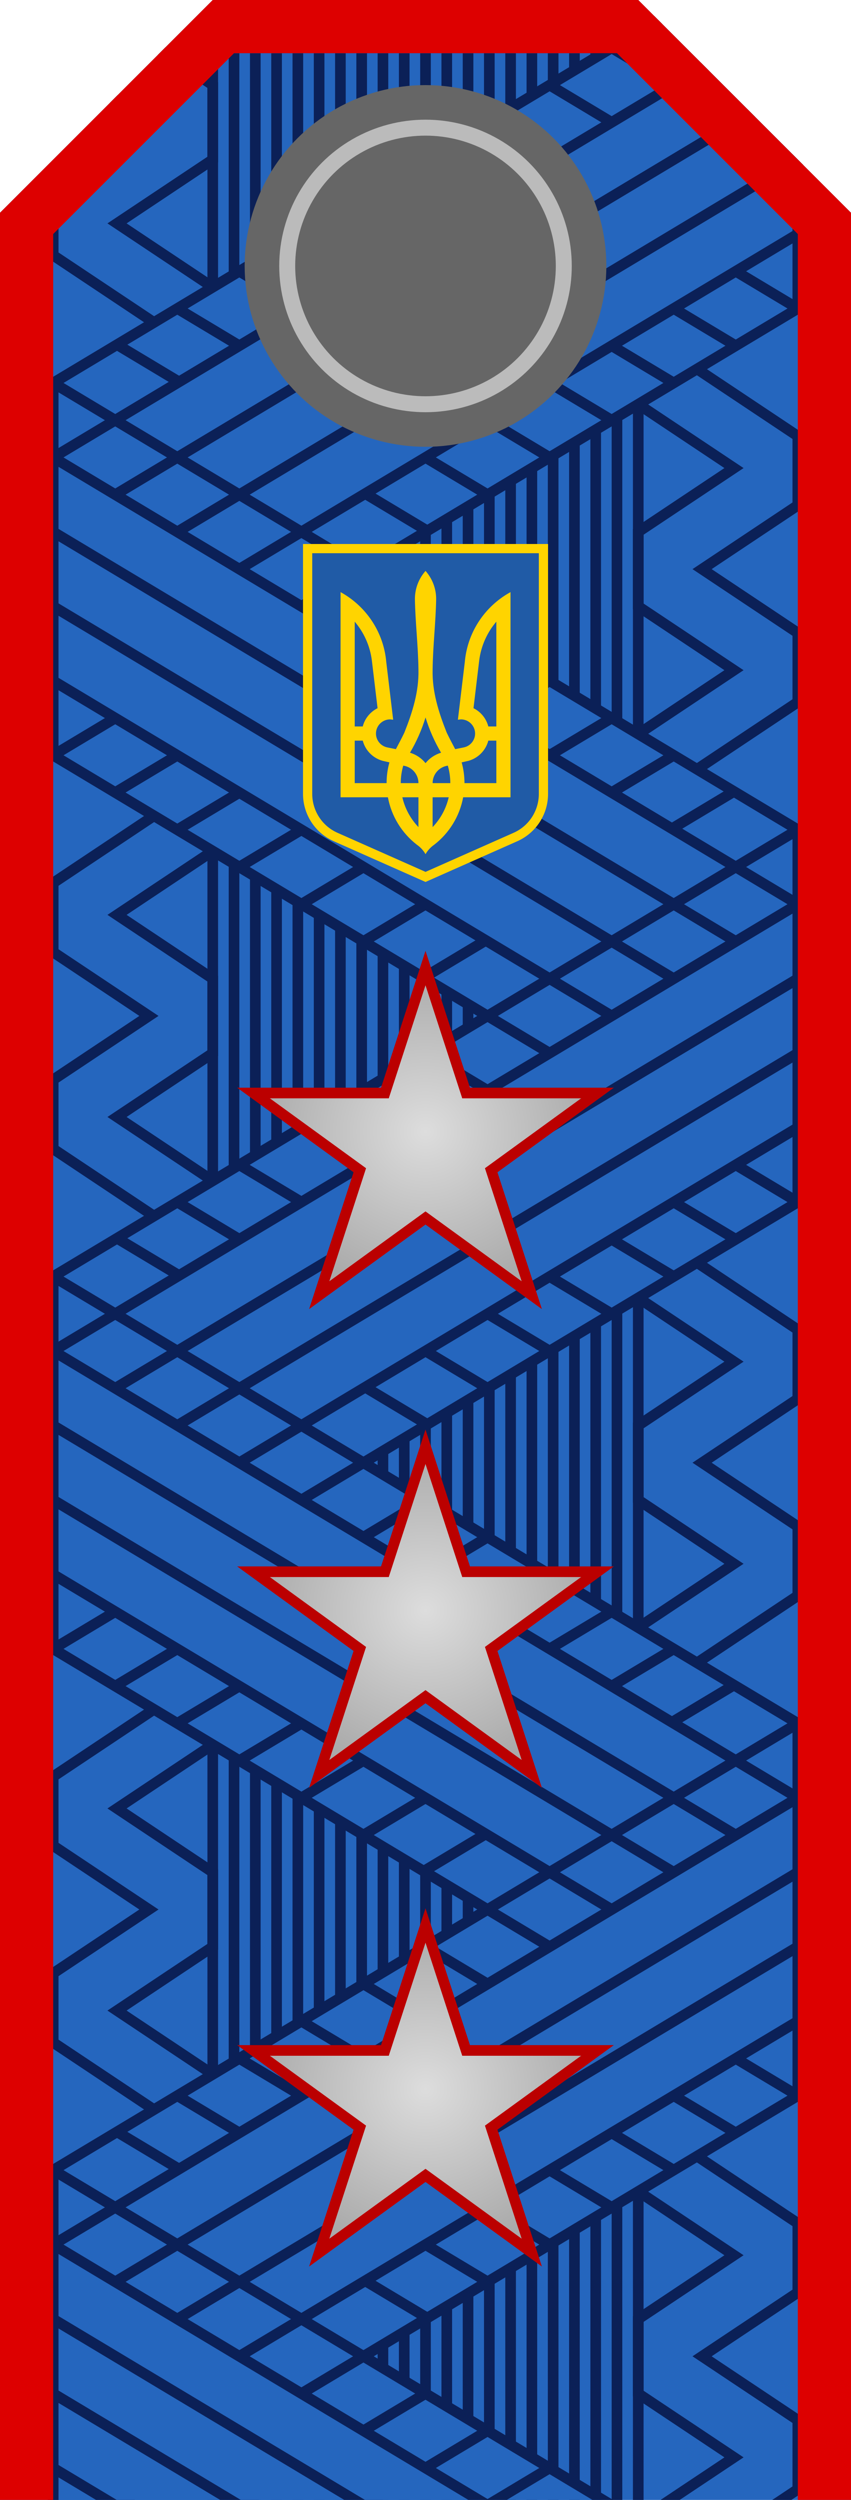 <?xml version="1.0" encoding="UTF-8" standalone="no"?>
<svg version="1.1" width="80" height="235" xmlns="http://www.w3.org/2000/svg" 
	xmlns:xlink="http://www.w3.org/1999/xlink">

<defs>
<radialGradient id="gray_grad">
	<stop offset="0%" stop-color="#ddd"/>
	<stop offset="100%" stop-color="#aaa"/>
</radialGradient>
<clipPath id="db_clip">
      <path d="M0,235 V20 L20,0 H60 L80,20 V235 H0 z"/>
</clipPath>
</defs>

<path fill="#2566be" d="M0,235 V20 L20,0 H60 L80,20 V235 H0 z"/>



<path id="sd" style="fill:none;stroke:#0b2057;stroke-width:1px" 
	d="M60,38 l 9,6 l -9,6 v7 l 9,6 l -9,6 v7 l 15,-10 v-6.5 l -9,-6 l 9,-6 v-6.5 l -15,-10 v7 z"/>
<g clip-path="url(#db_clip)"><use xlink:href="#sd" transform="scale(-1,1) translate(-80,-42)"/></g>
<use xlink:href="#sd" transform="scale(-1,1) translate(-80,42)"/>
<use xlink:href="#sd" transform="translate(0,84)"/>
<use xlink:href="#sd" transform="scale(-1,1) translate(-80,126)"/>
<use xlink:href="#sd" transform="translate(0,168)"/>



<path id="lines" style="fill:none;stroke:#0b2057;stroke-width:1px" 
	d="M20,5 v230 M22,5 v230 M24,5 v230 M26,5 v230"/>
<use xlink:href="#lines" transform="translate(8,0)"/>
<use xlink:href="#lines" transform="translate(16,0)"/>
<use xlink:href="#lines" transform="translate(24,0)"/>
<use xlink:href="#lines" transform="translate(32,0)"/>
<path style="fill:none;stroke:#0b2057;stroke-width:1px" d="M60,5 v230"/>



<defs><g id="db">
<path style="fill:#2566be;stroke:#0b2057;stroke-width:1px" 
	d="M5,36 l70,42 v35 l-70,-42 v-35 z"/>
<path style="fill:none;stroke:#0b2057;stroke-width:1px" 
	d="M 10.833,39.5 l -5.833,3.5 	M 16.667,43 l -11.667,7 	M 22.5,46.5 l -17.5,10.5 
	M 28.333,50 l -23.333,14 	M 34.167,53.5 l -29.167,17.5 	M 40,57 l -29.167,17.5 
	M 45.833,60.5 l -29.167,17.5 	M 51.667,64 l -29.167,17.5 	M 57.5,67.5 l -29.167,17.5 	
	M 63.333,71 l -29.167,17.5 	M 69.167,74.3 l -29.167,17.5"/>
<path style="fill:#2566be;stroke:#0b2057;stroke-width:1px" 
	d="M5,43 l70,42 v7 l-70,-42 v-7 z 
	M5,50 l70,42 v7 l-70,-42 v-7 z 
	M5,57 l70,42 v7 l-70,-42 v-7 z"/>
</g></defs>
<g clip-path="url(#db_clip)"><use xlink:href="#db" transform="scale(-1,1) translate(-80,-42)"/></g>
<use xlink:href="#db"/>
<use xlink:href="#db" transform="scale(-1,1) translate(-80,42)"/>
<use xlink:href="#db" transform="translate(0,84)"/>
<use xlink:href="#db" transform="scale(-1,1) translate(-80,126)"/>
<use xlink:href="#db" transform="translate(0,168)"/>



<path fill="#d00" d="M0,235 V20 L20,0 H60 L80,20 V235 H75 V22 L58,5 H22 L5,22 V235 H0 z"/>
<circle fill="#666" cx="40" cy="25" r="17"/>
<circle style="fill:none;stroke:#bbb;stroke-width:1.5px" cx="40" cy="25" r="13"/>



<!--trident-->
<g transform="translate(9.223,36.25)">
<g transform="scale(0.12)">
<path fill="#205BA6" d="M186.084,353.613c-13.318-5.905-21.935-19.142-21.951-33.72V127.671h184.734v192.218
	c-0.014,14.582-8.632,27.819-21.953,33.724L256.5,384.861L186.084,353.613z"/>
<path fill="#FFD400" d="M345.256,131.283v188.605c-0.014,12.752-7.402,24.924-19.805,30.423l-68.95,30.597l-68.95-30.597
	c-12.403-5.499-19.791-17.671-19.805-30.423V131.283H345.256 
	M352.48,124.059h-7.224H167.745h-7.224v7.224v188.605
	c0.018,16.014,9.478,30.544,24.102,37.027l68.948,30.596l2.93,1.3l2.93-1.3l68.95-30.597
	c14.621-6.482,24.082-21.013,24.099-37.018V131.283V124.059L352.48,124.059z"/>

<path id="path7306" fill="#FFD400" d="M256.501,145.151c-5.17,5.867-8.321,13.547-8.321,21.977
c0.306,18.509,2.576,36.98,2.774,55.483c0.41,17.245-4.762,33.441-11.051,49.241c-2.096,4.366-4.362,8.64-6.631,12.917
l-6.674-1.344c-6.005-1.201-9.911-7.041-8.711-13.047c1.051-5.256,5.676-8.905,10.834-8.929l2.427,0.26l-5.417-45.253
c-1.771-20.152-12.165-37.828-27.476-49.328c-2.631-1.976-5.419-3.783-8.321-5.375V322.48h37.097
c2.774,15.061,11.061,28.181,22.709,37.191c2.771,1.91,5.091,4.429,6.761,7.369c1.669-2.94,3.99-5.459,6.761-7.369
c11.648-9.01,19.935-22.13,22.709-37.191h37.097V161.753c-2.902,1.592-5.69,3.399-8.321,5.375
c-15.311,11.5-25.705,29.176-27.476,49.328l-5.417,45.253l2.427-0.26c5.159,0.024,9.784,3.674,10.834,8.929
c1.201,6.006-2.706,11.846-8.711,13.047l-6.674,1.344c-2.268-4.278-4.535-8.551-6.631-12.917
c-6.289-15.8-11.462-31.997-11.051-49.241c0.197-18.503,2.467-36.974,2.774-55.483
C264.821,158.698,261.671,151.018,256.501,145.151z M201.028,184.9c7.18,8.428,11.998,18.93,13.435,30.472l4.464,37.321
c-5.684,2.83-9.993,8.022-11.615,14.304h-6.284V184.9z M311.973,184.9v82.098h-6.284c-1.622-6.282-5.931-11.474-11.615-14.304
l4.464-37.321C299.975,203.83,304.793,193.327,311.973,184.9z M256.501,259.932c2.98,9.749,7.08,19.007,12.178,27.612
c-4.849,1.473-9.068,4.339-12.178,8.192c-3.109-3.854-7.329-6.719-12.178-8.192C249.42,278.939,253.52,269.681,256.501,259.932z
 M201.028,278.094h6.284c1.981,7.658,7.959,13.709,15.558,15.821l5.331,1.214c-1.427,5.175-2.21,10.628-2.21,16.255h-24.962
V278.094z M305.689,278.094h6.284v33.29H287.01c0-5.627-0.783-11.08-2.21-16.255l5.331-1.214
C297.73,291.803,303.708,285.752,305.689,278.094L305.689,278.094z M239.036,297.686c6.73,0.951,11.918,6.705,11.918,13.697
h-13.868C237.085,306.627,237.79,302.043,239.036,297.686z M273.966,297.686c1.246,4.357,1.95,8.941,1.95,13.697h-13.868
C262.048,304.391,267.236,298.638,273.966,297.686z M238.342,322.48h12.611v23.363
C244.833,339.444,240.387,331.408,238.342,322.48z M262.048,322.48h12.611c-2.045,8.928-6.491,16.964-12.611,23.363V322.48z"/>
</g>
</g>



<!--stars-->
<path id="star" style="fill:url(#gray_grad);stroke:#b00;stroke-width:1px" 
	d="M 40,136 l 3.817,11.747 h12.351 l -9.992,7.26 l 3.816,11.746 l -9.992,-7.259 
	l -9.992,7.259 l 3.816,-11.746 l -9.992,-7.26 h12.351 l 3.817,-11.747 z"/>
<use xlink:href="#star" transform="translate(0,45)"/>
<use xlink:href="#star" transform="translate(0,-45)"/>

</svg>